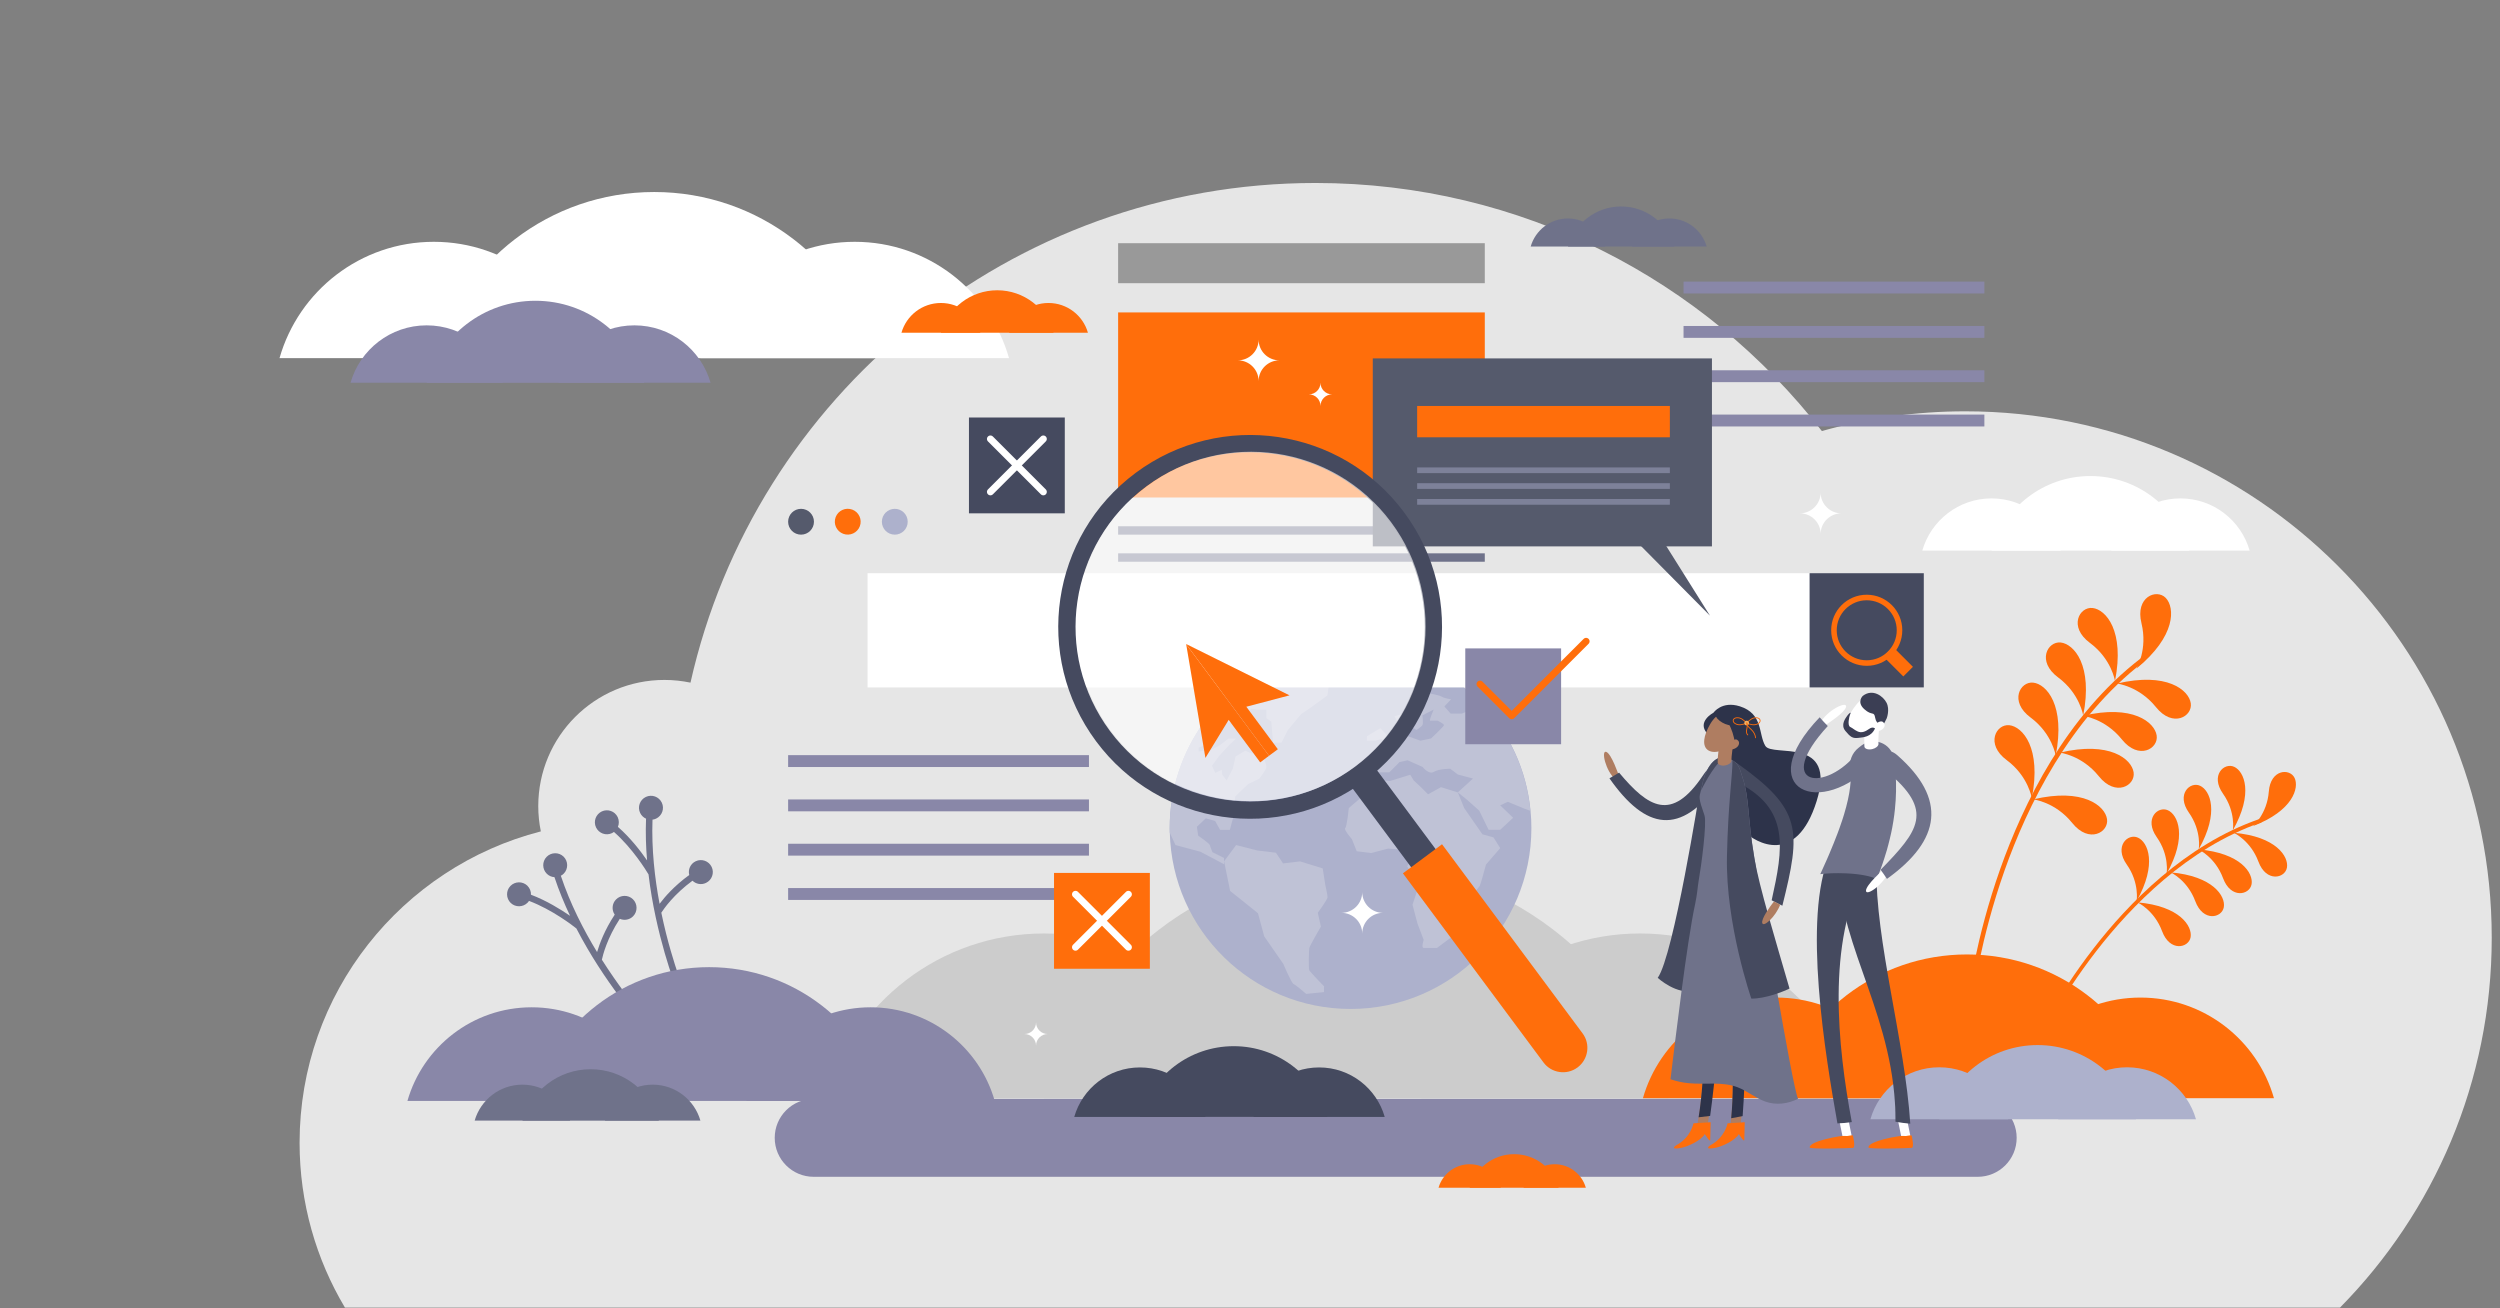 <?xml version="1.0" encoding="utf-8"?>
<!-- Generator: Adobe Illustrator 27.9.0, SVG Export Plug-In . SVG Version: 6.00 Build 0)  -->
<svg version="1.1" id="Layer_1" xmlns="http://www.w3.org/2000/svg" xmlns:xlink="http://www.w3.org/1999/xlink" x="0px" y="0px"
	 viewBox="0 0 3600 1884" style="enable-background:new 0 0 3600 1884;" xml:space="preserve">
<rect x="0" y="0" width="3600" height="1884" fill="#808080" stroke="none"/>
<style type="text/css">
	.st0{fill:#E6E6E6;}
	.st1{fill:#CCCCCC;}
	.st2{fill:#999999;}
	.st3{fill:#FF6E0B;}
	.st4{fill:#6F728A;}
	.st5{fill:#ADB1CC;}
	.st6{fill:#BFC2D6;}
	.st7{fill:#8987A8;}
	.st8{fill:#FFFFFF;}
	.st9{fill:#2D334A;}
	.st10{fill:#454A5F;}
	.st11{fill:#AF7D61;}
	.st12{fill:none;stroke:#FF6E0B;stroke-width:1.249;stroke-miterlimit:10;}
	.st13{fill:#F0B267;}
	.st14{fill:none;stroke:#FF6E0B;stroke-width:1.249;stroke-linecap:round;stroke-linejoin:round;stroke-miterlimit:10;}
	.st15{fill:#3B3E54;}
	.st16{fill:none;stroke:#FF6E0B;stroke-width:8;stroke-miterlimit:10;}
	.st17{fill:none;stroke:#FF6E0B;stroke-width:10;stroke-linecap:round;stroke-linejoin:round;stroke-miterlimit:10;}
	.st18{fill:none;stroke:#FFFFFF;stroke-width:10;stroke-linecap:round;stroke-linejoin:round;stroke-miterlimit:10;}
	.st19{fill:#555A6C;}
	.st20{fill:#7D8199;}
	.st21{opacity:0.61;fill:#FFFFFF;enable-background:new    ;}
</style>
<path class="st0" d="M2830,592.3c-71.6,0-140.8,9.9-206.5,28.4c-168.8-217.3-432.6-357.2-729.1-357.2
	c-439.8,0-807.6,307.7-900.1,719.5c-12.1-2.5-24.6-3.9-37.5-3.9c-100.4,0-181.7,81.4-181.7,181.7c0,12.5,1.3,24.6,3.7,36.4
	c-199.8,51.3-347.4,232.7-347.4,448.4c0,86.7,23.9,167.9,65.3,237.3h2872.9c135.1-136.9,218.5-325,218.5-532.5
	C3588.2,931.7,3248.7,592.3,2830,592.3z"/>
<g>
	<path class="st1" d="M1503.4,1344.2c-149.5,0-275.5,100.2-314.6,237.2H1818C1778.9,1444.4,1652.9,1344.2,1503.4,1344.2z"/>
	<path class="st1" d="M2361.7,1344.2c-149.5,0-275.5,100.2-314.6,237.2h629.2C2637.2,1444.4,2511.2,1344.2,2361.7,1344.2z"/>
	<path class="st1" d="M1952.8,1242.6c-213.5,0-393.6,143.2-449.4,338.8h898.8C2346.4,1385.8,2166.3,1242.6,1952.8,1242.6z"/>
</g>
<rect x="1610.1" y="350.2" class="st2" width="528" height="57.6"/>
<rect x="1610.1" y="449.9" class="st3" width="528" height="266.5"/>
<g>
	<rect x="1610.1" y="757.8" class="st4" width="528" height="12.1"/>
	<rect x="1610.1" y="838.2" class="st4" width="528" height="12.1"/>
	<rect x="1610.1" y="796.8" class="st4" width="528" height="12.1"/>
	<rect x="1610.1" y="878.4" class="st4" width="528" height="12.1"/>
</g>
<g>
	<path class="st5" d="M2205.2,1192.5c0,143.8-116.6,260.4-260.4,260.4c-141.7,0-256.9-113.2-260.3-254c-0.1-2.1-0.1-4.2-0.1-6.4
		c0-56.7,18.1-109.2,48.9-152c47.3-65.7,124.4-108.4,211.5-108.4c74.9,0,142.4,31.6,189.9,82.2c38.4,40.9,63.8,94.3,69.3,153.4
		C2204.8,1175.8,2205.2,1184.1,2205.2,1192.5z"/>
	<g>
		<path class="st6" d="M1970.5,1133.5l-9.6,14.1l-18.6,16c0,0-2.7,26.9-5.2,28.9s9.7,16,9.7,16l6.9,17.3l20.7,2.6l24.4-6.4l26.9,1.9
			l10.9,4.5l-10.3,19.2l17.3,26.3l-9.6,28.9l7.1,26.9l9,23.7c0,0-3.8,11.6,0,11.6c3.9,0,19.2,0,19.2,0l37.8-28.2v-32.1
			c0,0,22.4-26.9,23.7-28.9s9-30.8,9-30.8l20.5-23.7l-9.6-15.4l-16-4.5l-26.3-37.8l-9-22.4l-24.4-7.7l-18.6,10.3l-10.3-10.3
			l-10.3-9.6l-5.1-8.3l-28.9,9l-19.2-1.3L1970.5,1133.5z"/>
		<path class="st6" d="M1780,1216.9l-17.3,23.4l8.7,42.7l17,13.5l23.1,18.6l9,33.3l27.6,39.8c0,0,11.5,27.6,14.8,28.9
			s18,14.1,18,14.1l25.7-2.6v-8.3c0,0-19.9-20.5-21.2-23.1c-1.3-2.6-0.6-28.9,0-32.1s16.7-30.8,16.7-30.8l-4.5-19.9
			c0,0,14.1-19.2,14.1-22.4s-3.2-17.3-3.2-17.3l-3.8-24.2l-32.7-10.1l-24.4,2.9l-10.3-15.4l-26.9-3.2L1780,1216.9z"/>
		<path class="st6" d="M2171.2,1154.6l-10.9,5.1l18.6,17.9l-18.6,17.3h-16.7l-13.5-27.6l-17.3-15.4l-13.5-10.9l21.8-19.9l-21.8-5.8
			l-10.9-8.3c0,0-16.7,0-23.7,4.5c-7.1,4.5-16.2-7.1-16.2-7.1l-21.6-9.6l-11.6,2.6l-14.7,14.8H1982l-7.7,9l-16.7-12.2l14.1-14.1
			h23.1l4.5-7.1l-8.3-2.6l-0.7-7.1l10.9-3.8l-11.6-10.3l-9,2.6h-12.2v-6.4l19.2-11.6l17.3,17.9h6.4l9-8.3l9,2.6l16,5.8l15.4-3.2
			c0,0,18.6-17.3,18.6-19.2s-9-6.4-9-6.4s-9,0-10.9,0c-1.9,0,5.1-16,5.1-16l-16.2,8.3c0,0,1.5,11.6,0,14.1c-1.5,2.6-8.8,7-8.8,7
			s-14.8-10.9-16.7-9s-9,0-9,0l-5.8-10.9l15.4-3.8l7.7-11.5l27.6-17.3c0,0,12.8,1.9,17.3,4.5c4.5,2.6,13.5,3.8,13.5,3.8l-9.6,10.3
			l9,10.3h16l25.7-10.3l3.8-3.1c38.4,40.9,63.8,94.3,69.3,153.4l-7.8-2.8L2171.2,1154.6z"/>
		<path class="st6" d="M1823.6,1104.6c0,3.8-10.3,16.7-10.3,16.7l-16,7.7l-18.6,17.9l-3.2,31.4l-4.5,16.7h-14.1l-7.1-12.8l-13.5-3.8
			l-12.8,12.2l1.9,12.8c0,0,16,10.9,16.7,13.5c0.7,2.6,3.8,10.3,3.8,10.3l16.7,8.3v9l-34-18l-35.9-9.6l-8.3-18
			c-0.1-2.1-0.1-4.2-0.1-6.4c0-56.7,18.1-109.2,48.9-152l1.8-1.3l15.1,12.2v12.2l-8.7,7.7l-15.4,5.1v5.8l16.7-1.9l12.8-6.4
			l13.5-10.3h10.9l-9,8.3l-15.4,16.7l-10.3,14.1l4.8,10.3l9.3-4.5l0.7,7.1l6.4,8.3l9-17.3l3.8-17.3l14.1-8.3l8.3,3.8h16.1
			C1817.8,1084.7,1823.6,1100.8,1823.6,1104.6z"/>
		<polygon class="st6" points="1810.1,1021.9 1823.6,1021.9 1823.6,1034.1 1830.7,1039.2 1833.2,1069.3 1845.4,1069.3 
			1854.4,1051.4 1873.6,1028.3 1887.7,1018.7 1911.5,1001.4 1914.7,978.9 1930.1,960.9 1916,955.8 1903.8,960.3 1870.1,976.3 
			1850.5,982.1 1829.4,993 1794.7,1002.6 1777.4,1012.6 1777.4,1027.6 1762.7,1039.2 1780,1041.8 1791.5,1032.1 1801.8,1020.6 		"/>
	</g>
</g>
<g>
	<g>
		<path class="st3" d="M3076.5,962.7c0,0,16.5-27.4,7.2-65.3s21.7-50.1,35-36.4C3131.9,874.8,3133.9,915.9,3076.5,962.7z"/>
	</g>
	<g>
		<path class="st3" d="M3045.6,980.7c0,0-4.8-31.7-36.1-54.9c-31.3-23.2-15.2-52.4,3.8-50.3C3032.2,877.6,3059.9,908,3045.6,980.7z"
			/>
	</g>
	<g>
		<path class="st3" d="M3048.4,984.3c0,0,31.8,3.6,56.2,34c24.4,30.4,53,13.2,50.1-5.7C3151.9,993.8,3120.5,967.3,3048.4,984.3z"/>
	</g>
	<g>
		<path class="st3" d="M2999.3,1030.8c0,0,31.8,3.6,56.2,34c24.4,30.4,53,13.2,50.1-5.7C3102.8,1040.3,3071.4,1013.7,2999.3,1030.8z
			"/>
	</g>
	<g>
		<path class="st3" d="M2966.1,1083.8c0,0,31.8,3.6,56.2,34c24.4,30.4,53,13.2,50.1-5.7C3069.6,1093.2,3038.2,1066.7,2966.1,1083.8z
			"/>
	</g>
	<g>
		<path class="st3" d="M2927.8,1151.1c0,0,31.8,3.6,56.2,34c24.4,30.4,53,13.2,50.1-5.7C3031.3,1160.6,2999.9,1134,2927.8,1151.1z"
			/>
	</g>
	<g>
		<path class="st3" d="M2999.8,1030.4c0,0-4.8-31.7-36.1-54.9c-31.3-23.2-15.2-52.4,3.8-50.3
			C2986.4,927.4,3014.1,957.8,2999.8,1030.4z"/>
	</g>
	<g>
		<path class="st3" d="M2960.2,1088.2c0,0-4.8-31.7-36.1-54.9c-31.3-23.2-15.2-52.4,3.8-50.3
			C2946.8,985.1,2974.5,1015.5,2960.2,1088.2z"/>
	</g>
	<g>
		<path class="st3" d="M2925.8,1149.5c0,0-4.8-31.7-36.1-54.9s-15.2-52.4,3.8-50.3C2912.4,1046.4,2940.1,1076.8,2925.8,1149.5z"/>
	</g>
	<g>
		<path class="st3" d="M2837.9,1437.9c1.7,0.1,3.2-1.2,3.4-2.9c0.1-0.8,10.2-82.2,45.4-181.9c32.5-91.8,93.6-218.4,200.3-300.1
			c1.4-1.1,1.7-3.2,0.6-4.6c-1.1-1.5-3.2-1.7-4.6-0.6c-108.1,82.7-169.8,210.6-202.6,303.3c-35.5,100.3-45.6,182.3-45.7,183.2
			c-0.2,1.8,1.1,3.5,2.9,3.7C2837.8,1437.9,2837.8,1437.9,2837.9,1437.9z"/>
	</g>
</g>
<g>
	<g>
		<path class="st3" d="M3244.4,1189.5c0,0,20.2-17.3,22.7-49.7c2.5-32.3,30.2-33.8,37.1-19.6
			C3311,1134.5,3301.9,1167.5,3244.4,1189.5z"/>
	</g>
	<g>
		<path class="st3" d="M3215.3,1195.6c0,0,4.5-26.2-14.2-52.7s1.7-45.3,16.1-38.7S3245.5,1142,3215.3,1195.6z"/>
	</g>
	<g>
		<path class="st3" d="M3216.6,1199.2c0,0,24.2,11.1,35.5,41.5c11.3,30.4,38.4,24.2,41.1,8.6S3277.9,1204.5,3216.6,1199.2z"/>
	</g>
	<g>
		<path class="st3" d="M3165.7,1223.1c0,0,24.2,11.1,35.5,41.5c11.3,30.4,38.4,24.2,41.1,8.6S3227.1,1228.4,3165.7,1223.1z"/>
	</g>
	<g>
		<path class="st3" d="M3125.7,1256.2c0,0,24.2,11.1,35.5,41.5s38.4,24.2,41.1,8.6S3187,1261.6,3125.7,1256.2z"/>
	</g>
	<g>
		<path class="st3" d="M3077.9,1299.4c0,0,24.2,11.1,35.5,41.5c11.3,30.4,38.4,24.2,41.1,8.6
			C3157.1,1333.9,3139.2,1304.7,3077.9,1299.4z"/>
	</g>
	<g>
		<path class="st3" d="M3166.2,1222.9c0,0,4.5-26.2-14.2-52.7c-18.7-26.5,1.7-45.3,16.1-38.7
			C3182.5,1138.1,3196.4,1169.3,3166.2,1222.9z"/>
	</g>
	<g>
		<path class="st3" d="M3119.9,1258.2c0,0,4.5-26.2-14.2-52.7c-18.7-26.5,1.7-45.3,16.1-38.7
			C3136.2,1173.3,3150.1,1204.6,3119.9,1258.2z"/>
	</g>
	<g>
		<path class="st3" d="M3076.7,1297.6c0,0,4.5-26.2-14.2-52.7s1.7-45.3,16.1-38.7C3093,1212.7,3106.9,1243.9,3076.7,1297.6z"/>
	</g>
	<g>
		<path class="st3" d="M2932.2,1502.4c1.3,0.5,2.8-0.1,3.4-1.4c0.3-0.6,29.4-62.2,83.3-131.7c49.6-64,130.8-148,236.4-184.7
			c1.4-0.5,2.2-2.1,1.7-3.5s-2.1-2.2-3.5-1.7c-106.9,37.1-189,121.9-239,186.6c-54.2,70-83.5,132.1-83.8,132.7
			c-0.6,1.4-0.1,3,1.3,3.7C2932,1502.3,2932.1,1502.3,2932.2,1502.4z"/>
	</g>
</g>
<g>
	<path class="st4" d="M930,1147.6c-8.6,4.1-12.3,14.4-8.2,23c1.8,3.8,4.9,6.7,8.5,8.3c-0.8,20.3-0.2,40.5,1.5,60.1
		c-9.3-13.4-24-32.6-42-48.3c1.8-4.3,1.8-9.4-0.3-14c-4.1-8.6-14.4-12.3-23-8.2c-8.6,4.1-12.3,14.4-8.2,23s14.4,12.3,23,8.2
		c1-0.5,1.9-1,2.8-1.7c26.9,23.6,46.8,56.1,49.8,61.2c5.1,43.3,14.6,82.9,23.3,113.2c15.8,54.4,32.9,91.3,33,91.7l8.4-3.9
		c-0.2-0.4-17-36.6-32.5-90.3c-4.7-16.1-9.5-35-13.8-55.6c3.6-5.6,17.9-26.3,44.9-46.1c5,4.9,12.7,6.4,19.4,3.2
		c8.6-4.1,12.3-14.4,8.2-23c-4.1-8.6-14.4-12.3-23-8.2c-7.6,3.6-11.3,12-9.3,19.8c-21.5,15.6-35.3,31.6-42.7,41.5
		c-7-37-11.7-78.9-10.2-121.2c1.8-0.2,3.5-0.7,5.2-1.5c8.6-4.1,12.3-14.4,8.2-23S938.6,1143.5,930,1147.6z"/>
	<path class="st4" d="M866.7,1382c1.4-6.6,7.5-30.9,25.8-58.9c6.4,2.8,14.2,1.5,19.3-3.8c6.6-6.8,6.4-17.8-0.4-24.4
		s-17.8-6.4-24.4,0.4c-5.8,6-6.4,15.2-1.8,21.8c-14.6,22.1-21.9,42.1-25.4,53.9c-19.6-32.2-38.8-69.7-52.2-109.9
		c1.6-0.8,3-1.9,4.3-3.2c6.6-6.8,6.4-17.8-0.4-24.4s-17.8-6.4-24.4,0.4s-6.4,17.8,0.4,24.4c3.1,3,7,4.6,10.9,4.8
		c6.4,19.3,14.1,37.9,22.5,55.7c-13.4-9.2-34-22-56.3-30.4c0.2-4.7-1.6-9.4-5.2-13c-6.8-6.6-17.8-6.4-24.4,0.4s-6.4,17.8,0.4,24.4
		s17.8,6.4,24.4-0.4c0.8-0.8,1.4-1.6,2-2.5c33.5,12.6,63.6,36,68.2,39.7c20.1,38.8,42.8,72.5,61.7,97.7
		c33.9,45.3,62.9,73.9,63.2,74.2l6.5-6.6c-0.3-0.3-28.8-28.3-62.2-73.1C889.2,1415.7,878,1399.8,866.7,1382z"/>
</g>
<g>
	<path class="st7" d="M765.6,1450.5c-85,0-156.6,57-178.9,134.8h357.7C922.3,1507.5,850.6,1450.5,765.6,1450.5z"/>
	<path class="st7" d="M1253.6,1450.5c-85,0-156.6,57-178.9,134.8h357.7C1410.2,1507.5,1338.6,1450.5,1253.6,1450.5z"/>
	<path class="st7" d="M1021.1,1392.7c-121.4,0-223.8,81.4-255.5,192.6h511C1244.9,1474.1,1142.5,1392.7,1021.1,1392.7z"/>
</g>
<g>
	<path class="st3" d="M2558,1436.5c-91.3,0-168.3,61.2-192.2,144.9h384.4C2726.3,1497.7,2649.3,1436.5,2558,1436.5z"/>
	<path class="st3" d="M3082.3,1436.5c-91.3,0-168.3,61.2-192.2,144.9h384.4C3250.6,1497.7,3173.6,1436.5,3082.3,1436.5z"/>
	<path class="st3" d="M2832.5,1374.4c-130.4,0-240.4,87.5-274.5,207H3107C3072.9,1461.9,2962.9,1374.4,2832.5,1374.4z"/>
</g>
<g>
	<path class="st7" d="M2847.9,1694.6H1171.7c-31,0-56.1-25.1-56.1-56.1s25.1-56.1,56.1-56.1h1676.2c31,0,56.1,25.1,56.1,56.1
		C2904,1669.5,2878.9,1694.6,2847.9,1694.6z"/>
</g>
<g>
	<path class="st8" d="M2867.8,717.7c-47.4,0-87.3,31.8-99.7,75.2h199.4C2955.1,749.5,2915.2,717.7,2867.8,717.7z"/>
	<path class="st8" d="M3139.8,717.7c-47.4,0-87.3,31.8-99.7,75.2h199.4C3227.1,749.5,3187.2,717.7,3139.8,717.7z"/>
	<path class="st8" d="M3010.2,685.5c-67.7,0-124.7,45.4-142.4,107.4h284.8C3134.9,730.9,3077.9,685.5,3010.2,685.5z"/>
</g>
<g>
	<path class="st5" d="M2792.5,1536.9c-47.1,0-86.8,31.6-99.1,74.8h198.3C2879.4,1568.5,2839.7,1536.9,2792.5,1536.9z"/>
	<path class="st5" d="M3063,1536.9c-47.1,0-86.8,31.6-99.1,74.8h198.3C3149.9,1568.5,3110.1,1536.9,3063,1536.9z"/>
	<path class="st5" d="M2934.2,1504.9c-67.3,0-124,45.1-141.6,106.8h283.2C3058.2,1550,3001.4,1504.9,2934.2,1504.9z"/>
</g>
<g>
	<path class="st4" d="M752.3,1561.9c-32.7,0-60.2,21.9-68.8,51.8h137.5C812.5,1583.9,785,1561.9,752.3,1561.9z"/>
	<path class="st4" d="M939.9,1561.9c-32.7,0-60.2,21.9-68.8,51.8h137.5C1000.1,1583.9,972.6,1561.9,939.9,1561.9z"/>
	<path class="st4" d="M850.5,1539.7c-46.7,0-86,31.3-98.2,74.1h196.5C936.5,1571,897.2,1539.7,850.5,1539.7z"/>
</g>
<g>
	<path class="st4" d="M2257.8,314.6c-25.5,0-46.9,17.1-53.6,40.4h107.2C2304.8,331.7,2283.3,314.6,2257.8,314.6z"/>
	<path class="st4" d="M2404,314.6c-25.5,0-46.9,17.1-53.6,40.4h107.2C2450.9,331.7,2429.5,314.6,2404,314.6z"/>
	<path class="st4" d="M2334.4,297.3c-36.4,0-67,24.4-76.5,57.7h153.1C2401.4,321.7,2370.7,297.3,2334.4,297.3z"/>
</g>
<g>
	<path class="st3" d="M2116.4,1676.5c-21.3,0-39.3,14.3-44.9,33.8h89.7C2155.7,1690.8,2137.7,1676.5,2116.4,1676.5z"/>
	<path class="st3" d="M2238.8,1676.5c-21.3,0-39.3,14.3-44.9,33.8h89.7C2278,1690.8,2260.1,1676.5,2238.8,1676.5z"/>
	<path class="st3" d="M2180.4,1662c-30.4,0-56.1,20.4-64.1,48.3h128.1C2236.6,1682.4,2210.9,1662,2180.4,1662z"/>
</g>
<g>
	<path class="st8" d="M624.7,348.2c-105.6,0-194.6,70.8-222.2,167.5h444.4C819.3,419,730.3,348.2,624.7,348.2z"/>
	<path class="st8" d="M1230.8,348.2c-105.6,0-194.6,70.8-222.2,167.5H1453C1425.4,419,1336.4,348.2,1230.8,348.2z"/>
	<path class="st8" d="M942.1,276.5c-150.8,0-277.9,101.1-317.4,239.3h634.7C1220,377.6,1092.8,276.5,942.1,276.5z"/>
</g>
<g>
	<path class="st7" d="M614.4,468.5c-52.1,0-96,34.9-109.6,82.6H724C710.4,503.4,666.5,468.5,614.4,468.5z"/>
	<path class="st7" d="M913.5,468.5c-52.1,0-96,34.9-109.6,82.6h219.3C1009.5,503.4,965.6,468.5,913.5,468.5z"/>
	<path class="st7" d="M771,433.1c-74.4,0-137.1,49.9-156.6,118.1h313.2C908.1,483,845.4,433.1,771,433.1z"/>
</g>
<g>
	<path class="st3" d="M1354.9,436.3c-27,0-49.7,18.1-56.8,42.8h113.6C1404.6,454.4,1381.9,436.3,1354.9,436.3z"/>
	<path class="st3" d="M1509.8,436.3c-27,0-49.7,18.1-56.8,42.8h113.6C1559.6,454.4,1536.8,436.3,1509.8,436.3z"/>
	<path class="st3" d="M1436,418c-38.5,0-71,25.9-81.1,61.1h162.2C1507.1,443.9,1474.6,418,1436,418z"/>
</g>
<path class="st9" d="M2467.5,1026.2c0,0-24.6,12.9-9.1,30c15.5,17.1,24.2,21,21.1,37c-3.1,16-17.9,52.4,14.5,57.3
	c32.4,4.9,2,30.9,17.9,46.9c15.9,16.1,74.7,50.4,104.1-43.9c29.3-94.3-63.7-62.6-73.9-79.4c-10.2-16.8-2.9-46.2-36.7-57
	C2479.4,1008.9,2467.5,1026.2,2467.5,1026.2z"/>
<path class="st10" d="M2447.9,1137.1c0,0-37.9,239.6-60.8,271c0,0,27.7,25.5,53.4,18.3c42.4-11.9,34-171.9,22.8-249.9
	C2459.6,1150,2447.9,1137.1,2447.9,1137.1z"/>
<path class="st11" d="M2330.9,1116.2c0,0-10.3-30.7-17.9-33.5c-7.7-2.8-1.2,27.5,13.7,40.3L2330.9,1116.2z"/>
<g>
	<path class="st10" d="M2331.5,1112.6c-4.8,2.8-9.4,5.4-13.9,8.2c52.2,74.4,102.2,83.8,158.5,5.7c8.6-11.9,4.3-13.7-5.5-17.6
		c0.6-2.5,0.7-2.5,0,0c-9.8-3.9-11.7-2.1-18.6,8.1C2407.1,1183.8,2373.8,1163.2,2331.5,1112.6z"/>
</g>
<g>
	<path class="st10" d="M2551.2,1296.4c5.6,3,10.2,5.5,15.4,7.8c27.2-108.8,28.5-138.6-65-205c-14.3-10.2-23.5,15.7-1.2,26.6
		C2578.7,1164,2567.6,1222.1,2551.2,1296.4z"/>
</g>
<g>
	<path class="st11" d="M2443.6,1622.7c6.3,2.8,6.7,8,13.3,10.1c19.8-116.3,19.6-265.2,46.6-370.4c-17.5-3.8-35-7.3-52.5-10.9
		C2430,1374.1,2469.8,1483.8,2443.6,1622.7z"/>
</g>
<path class="st9" d="M2450.9,1251.4c17.5,3.6,35,7.2,52.5,10.9c-25.1,97.6-24.9,232.6-40.8,344.6l-16.6,2
	C2467.2,1476.5,2430.7,1370,2450.9,1251.4z"/>
<g>
	<path class="st11" d="M2491.4,1624.2c6.5,2.4,7.2,7.6,13.9,9.2c12.3-117.4,2.4-266,22.5-372.7c-17.7-2.6-35.4-5.1-53.1-7.5
		C2461.8,1377,2508.6,1483.9,2491.4,1624.2z"/>
</g>
<path class="st9" d="M2474.7,1253.2c17.7,2.4,35.4,4.9,53.1,7.5c-18.7,99-9.8,233.7-18.4,346.5l-16.5,3.1
	C2505.5,1476.8,2462.2,1372.9,2474.7,1253.2z"/>
<g>
	<path class="st4" d="M2526.4,1235.9c-10.2-60-7.1-86.4-16.9-115.6c-4.1-12.2-4.8-19.4-14.7-25.5c-1.1-0.7-2.4-1.4-3.8-2
		c-1.9-0.9-3.8-1.6-5.7-2c-19.4-4.1-31,21.8-34.2,39.3c-0.6,3.4-1.3,6.1-1.8,8.2c0,0,0,0,0,0c-2.6,10.1-3.7,10.6,5.1,35.7
		c3.8,10.8-4.7,74.1-8.5,95.4c-1.2,6.9-2,19.1-4.8,31.8c-12.2,56.5-28.3,193.9-35.6,252.9c8.5,2.9,17.3,4.9,26.3,5.7
		c23.5,2.3,48.2-2.6,70.2,5.8c14,5.3,25.8,15.6,39.9,20.6c15.4,5.6,32.8,3.5,47.3-4C2580.8,1565.3,2533.4,1277.2,2526.4,1235.9z"/>
</g>
<path class="st10" d="M2521.9,1438c20.4,0.3,47.1-10.5,55-14.5c-19.8-68.4-43.6-146.4-50.6-187.6c-10.2-60-7.1-86.4-16.9-115.6
	c-4.1-12.2-4.8-19.4-14.7-25.5c0.5,19.2-6.3,61-7.9,138.6C2484.8,1331,2521.9,1438,2521.9,1438z"/>
<path class="st3" d="M2438.6,1617.6c0,0-3.6,20.3-25,31.7c0,0-9.3,6.1,4.2,4.2c13.5-1.9,32.6-12.1,37.1-20.5c0,0,7.6,12.8,7.8,8.2
	c0.1-4.5,0.6-25.2,0.6-25.2L2438.6,1617.6z"/>
<path class="st3" d="M2487.7,1617.6c0,0-3.6,20.3-25,31.7c0,0-9.3,6.1,4.2,4.2c13.5-1.9,32.6-12.1,37.1-20.5c0,0,7.6,12.8,7.8,8.2
	c0.1-4.5,0.6-25.2,0.6-25.2L2487.7,1617.6z"/>
<path class="st10" d="M2449.4,1138.4C2449.4,1138.4,2449.4,1138.4,2449.4,1138.4c0,0,18.3-37,30.1-43.6c2.6-1.4,4.6-2.8,6-4
	c-19.4-4.1-31,21.8-34.2,39.3C2450.6,1133.6,2449.9,1136.2,2449.4,1138.4z"/>
<path class="st11" d="M2499,1063.8c-9.7,16.3-29,22.8-38.9,16.8s-6.9-22,2.8-38.3s22.8-19.8,32.7-13.9
	C2505.6,1034.3,2508.8,1047.5,2499,1063.8z"/>
<path class="st11" d="M2497,1063.4l-19.7-3.2c-0.4,2.7-4.2,28.4-3.8,38.2c0.5,3.1,5.4,4.7,10.8,3.8c4.9-0.9,8.6-3.6,8.9-6.3h0
	C2493.1,1089.9,2495.5,1072.8,2497,1063.4z"/>
<path class="st9" d="M2483,1031c0,0,13.1,18.4,15,38.4c1.2,13.3,23.9-25.1,23.9-25.1S2499.2,1014,2483,1031z"/>
<path class="st11" d="M2503.1,1073.8c-2.3,3.8-8.9,6.4-11.7,4.8s-1.6-5.1,0.7-8.9s6.6-6,9.4-4.4
	C2504.1,1066.9,2505.3,1070,2503.1,1073.8z"/>
<path class="st11" d="M2554.5,1298.1c-5.8,7.5-18.2,24.5-16.9,30.9c1.5,7.2,19.2-8.7,25.9-26.3
	C2560.6,1301.3,2557.7,1299.8,2554.5,1298.1z"/>
<path class="st9" d="M2472.7,1024.8c0,0-6.8,4.8,3.4,13s24.7,8.7,29.4,4.7c4.7-4-4.7-22.5-13.4-22.4
	C2483.5,1020.3,2472.7,1024.8,2472.7,1024.8z"/>
<path class="st12" d="M2515.2,1041.2c0,0-7.5,3.4-12.5,2.3c-5-1.1-7.4-3.9-6.8-6.5s3.9-4.2,8.9-3.1
	C2509.7,1035,2515.2,1041.2,2515.2,1041.2z"/>
<path class="st12" d="M2515.2,1041.2c0,0,7.5,3.4,12.5,2.3c5-1.1,7.4-3.9,6.8-6.5s-3.9-4.2-8.9-3.1
	C2520.6,1035,2515.2,1041.2,2515.2,1041.2z"/>
<circle class="st13" cx="2515.2" cy="1041.2" r="3.4"/>
<path class="st14" d="M2515.6,1040.9c-0.1,2,0.8,4,2.1,5.6c1.3,1.6,2.9,2.8,4.4,4.3c3.2,3.1,5.6,7.2,5.9,11.6"/>
<path class="st14" d="M2515,1041c0.7,0.4,0.8,1.3,0.9,2.2c0.1,0.9,0.1,1.8,0.1,2.6c-0.1,2.2-0.8,4.3-1,6.5c-0.2,2.2,0.2,4.6,1.8,6"
	/>
<path class="st8" d="M2629.1,1043.8c0,0,28.4-17.9,29.3-26.3c0.9-8.4-28,5.6-37.1,23.7L2629.1,1043.8z"/>
<g>
	<path class="st4" d="M2632,1045.5c-4-4.1-7.9-8.2-11.7-12.6c-99.5,104,1.7,148,79.3,63.8c11.9-12.9,7.9-13.1-2.6-20
		c0.8-2.3,0.8-2.3,0,0c-10.4-6.9-14.4-3.3-21.4,5.9C2629.4,1142.6,2552.4,1132.3,2632,1045.5z"/>
</g>
<g>
	<path class="st8" d="M2660.2,1644.4c0.4,0,0.9,0,1.3-0.1c3.5-0.7,5.8-4.2,5.1-7.7l-9.3-45.8c-0.7-3.5-4.2-5.8-7.7-5.1
		c-3.5,0.7-5.8,4.2-5.1,7.7l9.3,45.8C2654.5,1642.3,2657.2,1644.4,2660.2,1644.4z"/>
</g>
<g>
	<path class="st10" d="M2645.9,1617.7c6.9-0.2,13.9-0.9,20.7-1.9c-20.6-110.2-36.2-258.1,18.9-361c-16.7-8.2-33.6-16.2-50.4-24.2
		C2594.8,1320.3,2629.1,1522.9,2645.9,1617.7z"/>
</g>
<path class="st3" d="M2668.3,1635.7c0,0,4,16.7,0,17.2c-4,0.5-62,2.2-62.3-0.5c-1.2-9.2,46.2-17.7,50.9-16.7
	C2661.5,1636.7,2667.8,1633.3,2668.3,1635.7z"/>
<g>
	<path class="st8" d="M2744.7,1644.4c0.4,0,0.9,0,1.3-0.1c3.5-0.7,5.8-4.2,5.1-7.7l-9.3-45.8c-0.7-3.5-4.2-5.8-7.7-5.1
		c-3.5,0.7-5.8,4.2-5.1,7.7l9.3,45.8C2739,1642.3,2741.7,1644.4,2744.7,1644.4z"/>
</g>
<g>
	<path class="st10" d="M2729.5,1615.3c7.1,1.3,14.1,2.2,21.3,2.8c-7.6-118.7-50.5-262.8-48.8-370c-18.4,0.7-36.7,1.6-55,2.5
		C2650.2,1366.8,2730.3,1468.1,2729.5,1615.3z"/>
</g>
<path class="st3" d="M2752.9,1635.7c0,0,4,16.7,0,17.2c-4,0.5-62,2.2-62.3-0.5c-1.2-9.2,46.2-17.7,50.9-16.7
	C2746,1636.7,2752.3,1633.3,2752.9,1635.7z"/>
<g>
	<path class="st4" d="M2621.2,1258.8c9.4-1.3,21.5-1.8,36.9-1.2c22.6,1,35.6,4.4,44.6,8c3-7.4,5.7-14.6,8.1-21.7
		c0.9-2.5,1.7-5.1,2.5-7.5c1.3-4.1,2.6-8,3.7-12c0.8-2.6,1.5-5.2,2.1-7.7c1.5-5.8,2.9-11.3,4.1-16.9c0.6-2.6,1.1-5.2,1.6-7.8
		c1.2-6.4,2.2-12.7,3-18.9c0.3-2.7,0.6-5.3,0.9-7.9c1.8-17.1,2-33.5,1.2-49.3c-0.5-9.2-1.5-17.4-2.9-24.6
		c-4.1-21.4-29.4-30.9-46.7-17.6l-3.7,2.9c-9.5,7.3-14.2,19.2-12.4,31.1c2.1,13.9,0.6,34-8.8,65.2c-0.8,2.6-1.6,5.2-2.5,7.9
		c-1.2,3.8-2.6,7.8-4.1,11.9c-0.9,2.5-1.8,5-2.8,7.6c-1.7,4.6-3.6,9.4-5.6,14.3c-1,2.5-2,5-3.1,7.5c-1.1,2.7-2.2,5.4-3.4,8.2
		c-1.1,2.4-2.1,4.9-3.2,7.4C2627.7,1244.6,2624.6,1251.5,2621.2,1258.8z"/>
</g>
<path class="st8" d="M2706.8,1042.3c-12.3,15.3-33,19.2-42.4,11.7s-3.9-23.6,8.4-38.9c12.3-15.3,26.2-17,35.6-9.5
	C2717.8,1013,2719.1,1026.9,2706.8,1042.3z"/>
<path class="st8" d="M2706.8,1037.8l-20.6-2c-0.3,2.8-2.4,29.6-1.4,39.7c0.8,3.1,5.9,4.5,11.4,3.2c5-1.2,8.6-4.3,8.8-7.1h0
	C2704.4,1065.6,2705.8,1047.7,2706.8,1037.8z"/>
<path class="st15" d="M2716.9,1034.3c0,0,4.7-12.4-0.2-22.2c-4.8-9.7-20.1-21-34.3-10c0,0-9.3,8.8,2.2,19.1
	c11.5,10.4,13.9,2.1,15.7,12.6c1.8,10.5,10.6,9.7,10.8,11.9L2716.9,1034.3z"/>
<path class="st8" d="M2711.9,1252.3c0,0-25.2,22.1-24.9,30.5c0.4,8.4,26.8-9.9,33-29.2L2711.9,1252.3z"/>
<g>
	<path class="st4" d="M2708.1,1252.5c3.1,4.4,6.6,9,9.1,13.1c78-55.9,86.6-115.2,14.9-178.1c-13.3-11.7-20.1-1.6-20.3-1.2
		c-7.6,11.6-6.3,15.2,4.2,23.8C2786.6,1167.6,2762.6,1196.4,2708.1,1252.5z"/>
</g>
<path class="st8" d="M2712.1,1048.8c-2.9,3.6-10.1,5.3-12.7,3.2c-2.6-2.1-0.9-5.5,2-9.1c2.9-3.6,7.6-5.2,10.2-3.2
	C2714.2,1041.9,2714.9,1045.2,2712.1,1048.8z"/>
<path class="st15" d="M2700,1049c0,0-3.1-3.2-8.4,0.6s-10.9,6.3-16.5,3.7s-6.3-4.3-10.8-6.5s-1.3-15.3-0.3-17.6
	c2.6-5.6-1.5-1.9-3.9,1.4c-2.4,3.4-10.1,13-2.8,21.9c7.4,9,10.6,10.9,18.2,10.1S2694.4,1061.4,2700,1049z"/>
<g>
	<path class="st10" d="M1641.5,1537.1c-44.9,0-82.8,30.1-94.6,71.3H1736C1724.3,1567.2,1686.4,1537.1,1641.5,1537.1z"/>
	<path class="st10" d="M1899.5,1537.1c-44.9,0-82.8,30.1-94.6,71.3H1994C1982.3,1567.2,1944.4,1537.1,1899.5,1537.1z"/>
	<path class="st10" d="M1776.6,1506.5c-64.2,0-118.3,43-135.1,101.8h270.1C1894.9,1549.6,1840.7,1506.5,1776.6,1506.5z"/>
</g>
<path class="st8" d="M1884.8,567.9c9.2,0,16.7-7.5,16.7-16.7c0,9.2,7.5,16.7,16.7,16.7c-9.2,0-16.7,7.5-16.7,16.7
	C1901.5,575.3,1894,567.9,1884.8,567.9z"/>
<path class="st8" d="M1475.2,1489c9.2,0,16.7-7.5,16.7-16.7c0,9.2,7.5,16.7,16.7,16.7c-9.2,0-16.7,7.5-16.7,16.7
	C1491.9,1496.5,1484.4,1489,1475.2,1489z"/>
<path class="st8" d="M1782.5,518.9c16.5,0,29.9-13.4,29.9-29.9c0,16.5,13.4,29.9,29.9,29.9c-16.5,0-29.9,13.4-29.9,29.9
	C1812.4,532.3,1799,518.9,1782.5,518.9z"/>
<path class="st8" d="M1931.7,1314.5c16.5,0,29.9-13.4,29.9-29.9c0,16.5,13.4,29.9,29.9,29.9c-16.5,0-29.9,13.4-29.9,29.9
	C1961.6,1327.9,1948.2,1314.5,1931.7,1314.5z"/>
<path class="st8" d="M2591.8,739.2c16.5,0,29.9-13.4,29.9-29.9c0,16.5,13.4,29.9,29.9,29.9c-16.5,0-29.9,13.4-29.9,29.9
	C2621.8,752.6,2608.4,739.2,2591.8,739.2z"/>
<rect x="1249.3" y="825.4" class="st8" width="1521" height="164.5"/>
<rect x="2605.8" y="825.4" class="st10" width="164.5" height="164.5"/>
<circle class="st16" cx="2688.1" cy="907.6" r="47.2"/>
<rect x="2723.9" y="932.2" transform="matrix(0.707 -0.707 0.707 0.707 127.105 2212.043)" class="st3" width="19.6" height="40.7"/>
<g>
	<rect x="1134.9" y="1087.4" class="st7" width="433.2" height="17.1"/>
	<rect x="1134.9" y="1151.2" class="st7" width="433.2" height="17.1"/>
	<rect x="1134.9" y="1215" class="st7" width="433.2" height="17.1"/>
	<rect x="1134.9" y="1278.8" class="st7" width="433.2" height="17.1"/>
</g>
<g>
	<rect x="2424.3" y="405.5" class="st7" width="433.2" height="17.1"/>
	<rect x="2424.3" y="469.4" class="st7" width="433.2" height="17.1"/>
	<rect x="2424.3" y="533.2" class="st7" width="433.2" height="17.1"/>
	<rect x="2424.3" y="597" class="st7" width="433.2" height="17.1"/>
</g>
<rect x="2110" y="933.7" class="st7" width="138" height="138"/>
<polyline class="st17" points="2131.2,985.1 2176.8,1030.7 2284,923.5 "/>
<g>
	<rect x="1395.3" y="601.2" class="st10" width="138" height="138"/>
	<g>
		<line class="st18" x1="1426.2" y1="632.1" x2="1502.4" y2="708.3"/>
		<line class="st18" x1="1502.4" y1="632.1" x2="1426.2" y2="708.3"/>
	</g>
</g>
<rect x="1517.8" y="1257" class="st3" width="138" height="138"/>
<g>
	<line class="st18" x1="1548.7" y1="1287.8" x2="1624.9" y2="1364"/>
	<line class="st18" x1="1624.9" y1="1287.8" x2="1548.7" y2="1364"/>
</g>
<polygon class="st19" points="2389.1,769.9 2462.4,886.6 2346.8,769.9 "/>
<g>
	<rect x="1976.8" y="516.1" class="st19" width="488.4" height="270.7"/>
</g>
<rect x="2040.7" y="584.6" class="st3" width="363.9" height="45.1"/>
<rect x="2040.7" y="673.1" class="st20" width="363.9" height="8.2"/>
<rect x="2040.7" y="695.8" class="st20" width="363.9" height="8.2"/>
<rect x="2040.7" y="718.6" class="st20" width="363.9" height="8.2"/>
<rect x="2088.1" y="1061.4" transform="matrix(0.803 -0.597 0.597 0.803 -370.541 1519.07)" class="st10" width="43.8" height="515.9"/>
<path class="st3" d="M2271.7,1537.1L2271.7,1537.1c-15.6,11.6-37.6,8.3-49.1-7.2l-202.4-272.3l56.3-41.9l202.4,272.3
	C2290.5,1503.5,2287.2,1525.5,2271.7,1537.1z"/>
<path class="st10" d="M1635.4,680.9c-122.5,91-148,264.1-57,386.6s264.1,148,386.6,57s148-264.1,57-386.6S1758,589.9,1635.4,680.9z
	 M1950.2,1104.5c-111.5,82.8-269,59.6-351.8-51.8c-82.8-111.5-59.6-269,51.8-351.8s269-59.6,351.8,51.8
	C2084.9,864.2,2061.7,1021.7,1950.2,1104.5z"/>
<ellipse transform="matrix(0.803 -0.597 0.597 0.803 -183.06 1252.027)" class="st21" cx="1800.2" cy="902.6" rx="251.4" ry="251.4"/>
<circle class="st19" cx="1153.5" cy="751.3" r="18.6"/>
<ellipse transform="matrix(0.16 -0.987 0.987 0.16 283.853 1836.16)" class="st3" cx="1221" cy="751.3" rx="18.6" ry="18.6"/>
<circle class="st5" cx="1288.5" cy="751.3" r="18.6"/>
<g>
	<polygon class="st3" points="1735.8,1091.4 1769.3,1036.6 1814.7,1097.8 1827.4,1088.3 1708.1,927.7 	"/>
	<polygon class="st3" points="1708.1,927.4 1708.1,927.7 1827.4,1088.3 1840.1,1078.9 1794.7,1017.7 1856.9,1001.3 	"/>
</g>
</svg>
